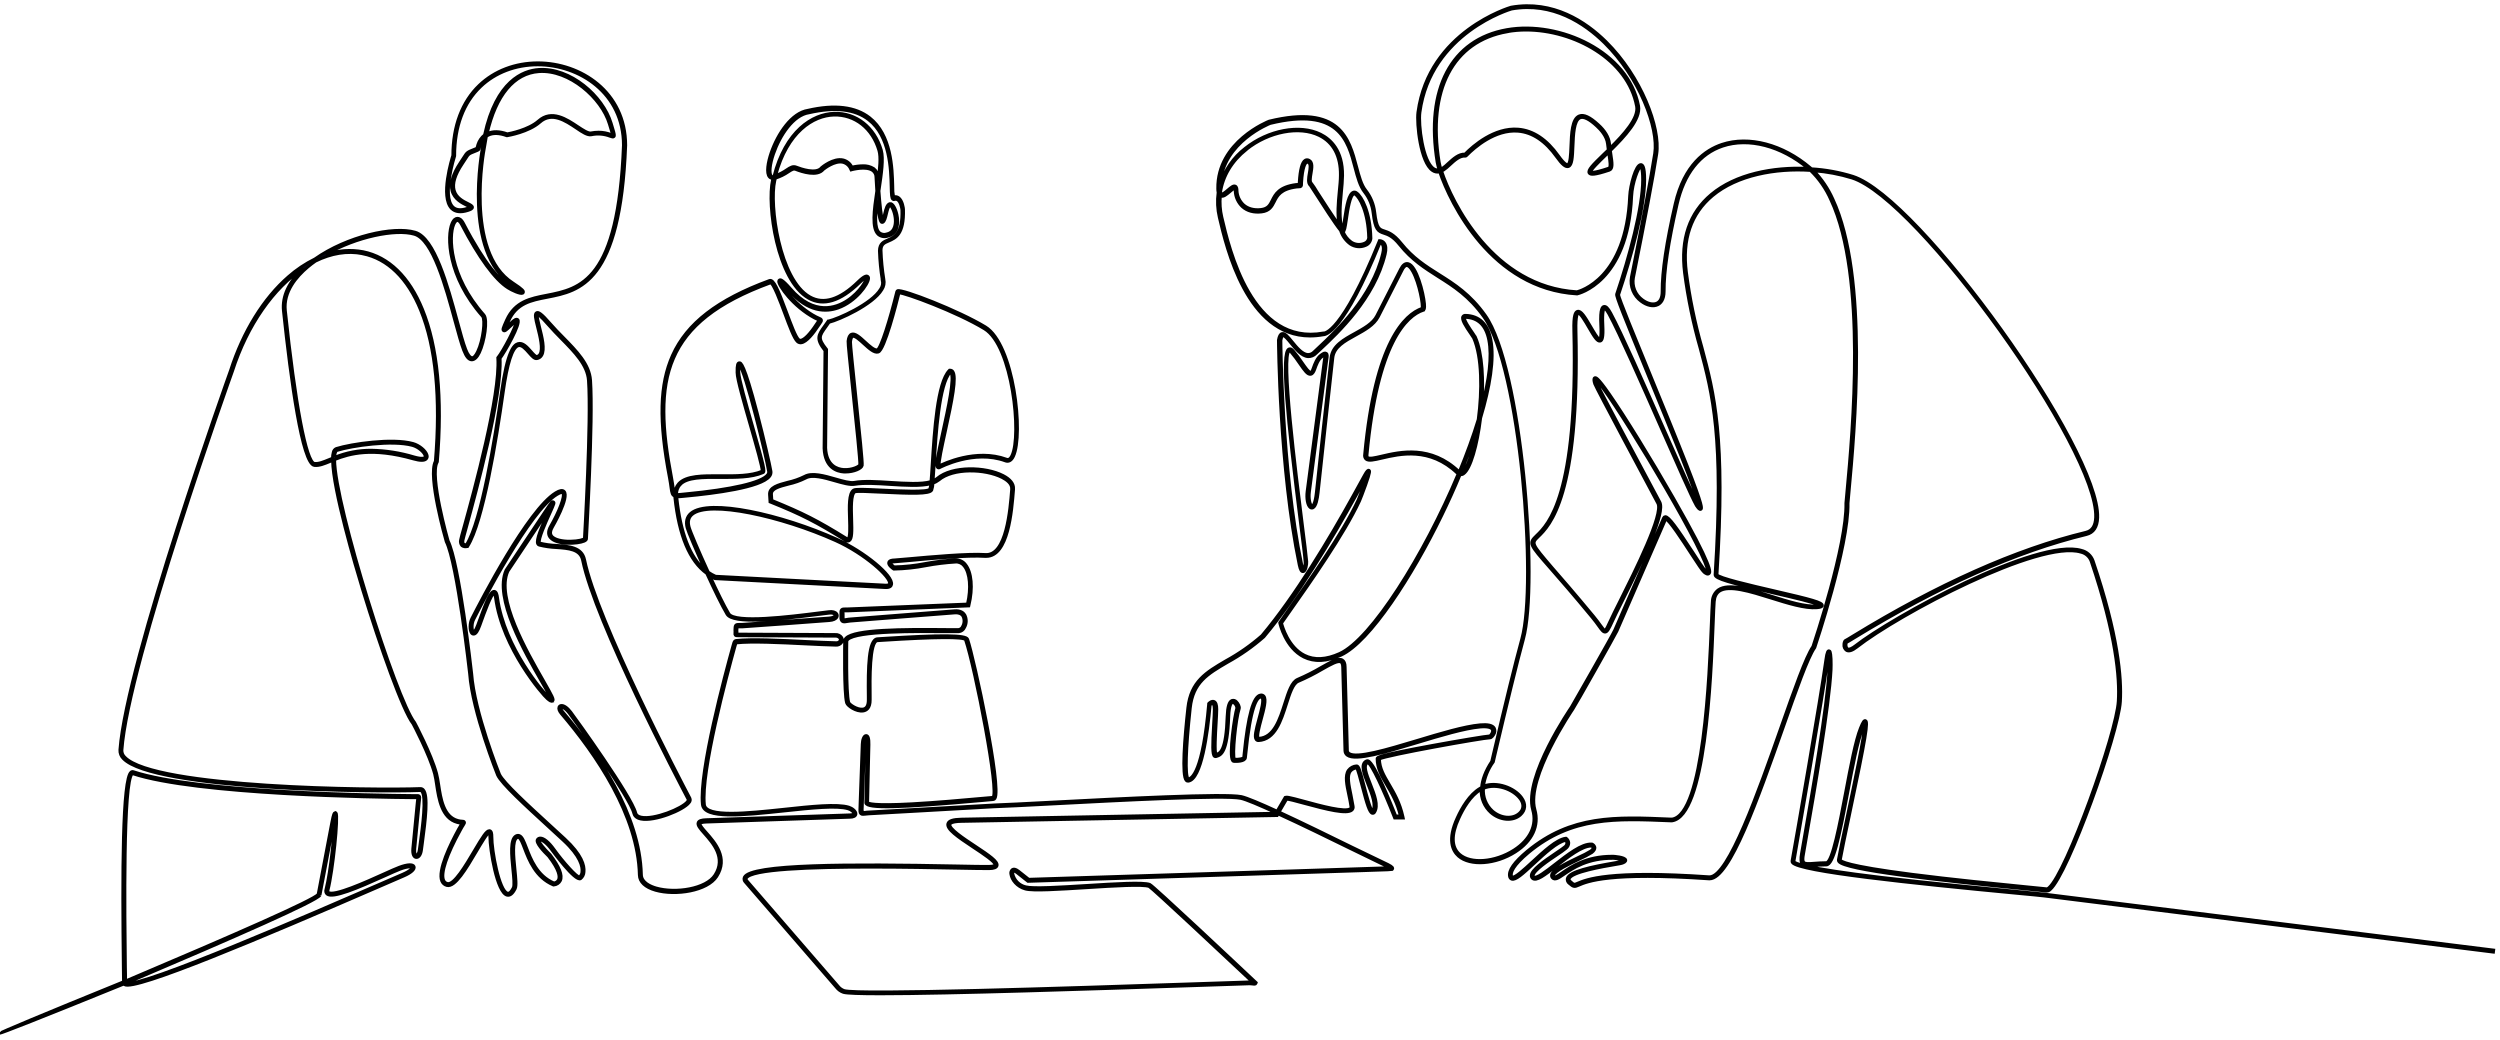 <?xml version="1.0" encoding="UTF-8"?> <svg xmlns="http://www.w3.org/2000/svg" width="440" height="183" viewBox="0 0 440 183" fill="none"><path d="M359.768 157.35C359.087 157.272 357.393 157.112 355.047 156.889C349.242 156.339 339.529 155.402 331.167 154.421C317.495 152.785 315.815 151.915 315.73 151.628C316.47 147.401 320.755 122.92 321.676 116.231C321.735 115.807 321.787 115.517 321.828 115.32C321.911 116.161 321.936 117.008 321.902 117.852C321.572 124.392 318.967 139.293 317.569 147.301L317.066 150.197C316.888 151.205 316.929 151.747 317.21 152.056C317.58 152.461 318.25 152.428 319.367 152.327C319.926 152.287 320.618 152.234 321.424 152.231C322.701 152.231 323.704 147.398 325.202 139.501C326.046 135.04 326.919 130.452 327.792 128.348C327.985 127.872 328.114 127.604 328.199 127.437C328.199 129.139 326.349 137.806 325.121 143.672C324.41 147.018 323.796 149.929 323.552 151.324C323.543 151.38 323.546 151.438 323.561 151.493C323.577 151.548 323.604 151.6 323.641 151.643C324.751 153.13 340.291 154.867 356.886 156.503L360.216 156.833C360.331 156.835 360.445 156.812 360.552 156.767C360.658 156.723 360.754 156.656 360.834 156.573C363.986 153.878 372.881 129.061 373.196 123.462C373.447 119.373 372.826 111.759 368.386 98.694C368.223 98.24 367.949 97.835 367.59 97.514C367.23 97.194 366.797 96.97 366.329 96.861C358.558 94.538 332.932 108.654 326.516 113.677C326.109 113.993 325.38 114.473 325.061 114.101C324.967 113.949 324.91 113.776 324.896 113.598C324.882 113.419 324.911 113.24 324.98 113.075C325.11 113.023 325.476 112.8 326.294 112.298C341.183 103.185 354.947 97.055 367.198 94.08C368.467 93.772 369.141 92.772 369.2 91.106C369.622 79.112 337.797 34.755 326.094 31.026C323.729 30.296 321.286 29.851 318.816 29.703C318.738 29.632 318.66 29.561 318.579 29.495C313.769 25.405 307.808 23.829 303.068 25.405C300.186 26.368 296.408 28.97 294.828 35.886C293.274 42.633 292.501 47.823 292.53 51.303C292.53 52.333 292.231 53.036 291.642 53.33C290.969 53.664 289.959 53.441 289.052 52.753C288.457 52.322 287.995 51.73 287.718 51.047C287.441 50.364 287.361 49.617 287.487 48.89C289.518 38.808 290.939 31.275 291.591 27.1C292.297 22.501 288.871 13.452 282.636 7.307C279.106 3.83 273.349 -0.044 265.953 1.258C265.808 1.299 251.482 5.507 249.55 19.758C249.287 21.728 249.968 28.617 252.14 30.03C252.319 30.154 252.522 30.238 252.736 30.277C252.95 30.315 253.169 30.307 253.38 30.253C255.23 35.748 262.541 50.861 277.541 51.738H277.586C277.678 51.72 286.532 49.768 287.176 34.532C287.287 32.164 288.386 29.353 288.775 29.353C288.775 29.353 289.1 29.461 289.1 31.643C289.1 36.506 286.736 45.236 284.523 51.783C284.405 52.136 285.718 55.43 290.296 66.58C293.866 75.272 298.672 86.983 299.091 89.11C299.031 89.035 298.961 88.935 298.872 88.801C297.992 87.188 295.583 81.737 292.797 75.417C289.311 67.509 285.356 58.542 283.498 55.125C283.003 54.207 282.625 53.843 282.274 53.947C282.096 53.995 281.56 54.151 281.737 57.237C281.859 59.575 281.556 59.694 281.545 59.698C281.271 59.776 280.435 58.282 279.954 57.467C278.921 55.69 278.252 54.623 277.645 54.794C277.275 54.898 276.905 55.393 276.99 58.248C277.704 87.247 272.439 92.314 270.456 94.225C269.009 95.623 269.083 95.713 272.883 100.044C274.485 101.877 276.909 104.643 280.22 108.658C280.723 109.264 281.09 109.773 281.386 110.186C281.915 110.93 282.185 111.283 282.533 111.249C282.881 111.216 283.169 110.721 283.794 109.335C284.113 108.617 284.723 107.394 285.5 105.844C289.407 98.036 293.141 90.229 292.134 88.37C289.363 83.217 281.241 68.011 281.034 67.409C280.97 67.234 280.92 67.053 280.886 66.87C282.821 68.357 296.989 91.541 300.034 98.914C300.637 100.375 300.537 100.624 300.556 100.628C300.574 100.631 300.449 100.628 300.127 100.375C299.805 100.122 298.909 98.702 297.907 97.163C295.102 92.868 293.733 90.928 293.096 90.928H293.071C293.011 90.933 292.954 90.955 292.907 90.991C292.859 91.028 292.822 91.076 292.8 91.132C292.405 92.043 286.229 106.23 284.198 110.881C283.828 111.751 276.601 124.373 276.55 124.455C276.498 124.537 268.095 136.724 269.749 142.546C270.511 145.2 269.309 147.773 266.448 149.61C263.118 151.736 258.83 152.075 256.888 150.353C255.47 149.104 255.408 146.925 256.751 144.033C257.524 142.323 258.823 140.055 260.617 138.984L260.676 138.951C260.644 139.712 260.779 140.471 261.074 141.173C261.368 141.875 261.813 142.503 262.378 143.011C263.977 144.423 266.26 144.613 267.581 143.446C268.528 142.598 268.609 141.479 267.803 140.375C266.526 138.62 263.426 137.471 261.095 138.345C261.325 136.816 261.915 135.364 262.815 134.11C262.815 134.08 262.815 134.08 263.067 133.069C265.287 123.633 266.978 116.711 268.136 112.465C270.859 102.505 267.814 64.505 261.405 55.497C258.763 51.779 255.974 50.017 253.265 48.31C250.901 46.823 248.666 45.407 246.561 42.778C245.273 41.172 244.318 40.86 243.619 40.633C242.738 40.347 242.294 40.202 241.958 37.365C241.799 35.956 241.252 34.619 240.378 33.506C239.608 32.547 239.201 31.004 238.768 29.368C237.466 24.427 235.841 18.278 223.365 21.319C223.272 21.352 214.177 24.914 214.322 33.216C214.322 33.439 214.343 33.662 214.385 33.882C214.185 35.342 214.256 36.827 214.595 38.261C215.842 43.596 219.472 59.148 230.561 59.144C231.346 59.143 232.128 59.071 232.9 58.928C233.325 58.928 236.493 58.49 242.89 42.719C243.037 42.764 243.166 42.853 243.26 42.975C243.497 43.303 243.53 43.864 243.349 44.6C241.499 52.311 235.142 58.285 232.082 61.156L231.275 61.918C231.135 62.072 230.964 62.195 230.772 62.277C230.58 62.359 230.374 62.399 230.165 62.394C229.189 62.334 228.197 61.118 227.401 60.141C226.661 59.233 226.132 58.579 225.629 58.709C225.326 58.791 225.126 59.144 225 59.858C225 60.081 225.13 82.466 228.66 99.427C228.845 100.3 229.052 100.654 229.359 100.605C229.847 100.535 230.025 99.248 229.992 98.85C229.914 97.854 229.592 95.307 229.185 92.084C228.075 83.206 225.44 62.419 226.924 61.75C226.965 61.732 227.072 61.773 227.231 61.959C227.802 62.636 228.333 63.346 228.822 64.085C229.599 65.201 230.125 65.966 230.672 65.885C231.072 65.825 231.279 65.323 231.412 64.959C231.645 64.29 231.997 63.286 232.637 62.799C232.796 62.667 232.975 62.562 233.166 62.486C233.188 62.692 233.174 62.899 233.126 63.1C233.126 63.208 233.092 63.323 233.077 63.431L230.051 86.481C229.888 87.745 230.121 88.965 230.591 89.318C230.657 89.372 230.736 89.407 230.82 89.419C230.904 89.431 230.99 89.419 231.068 89.385C231.627 89.139 231.882 87.794 231.993 86.704C232.53 81.559 233.991 68.387 234.583 62.962C234.791 61.077 236.633 60.062 238.587 58.988C240.189 58.107 241.847 57.196 242.59 55.739L246.783 47.526C246.964 47.154 247.252 46.742 247.585 46.738C247.896 46.738 248.274 47.11 248.644 47.782C249.794 49.853 250.494 53.82 250.272 54.27C247.278 55.322 242.02 60.077 240.174 80.012C240.145 80.153 240.151 80.298 240.191 80.436C240.232 80.574 240.306 80.699 240.407 80.8C240.855 81.191 241.791 80.971 243.208 80.641C246.368 79.897 251.652 78.666 256.492 83.291C256.533 83.333 256.578 83.371 256.625 83.407C250.671 97.624 241.362 112.465 235.782 115.008C233.403 116.086 231.312 116.194 229.581 115.32C226.735 113.893 225.707 110.238 225.559 109.666C225.892 109.171 226.473 108.346 227.202 107.316C230.473 102.68 236.559 94.054 239.29 88.162C239.442 87.831 239.937 86.544 240.352 85.381C241.229 82.92 241.092 82.856 240.933 82.778C240.774 82.7 240.585 82.834 240.141 83.648C239.671 84.522 238.953 85.827 238.169 87.225C234.099 94.605 227.982 104.87 222.099 111.859C220.15 113.566 218.021 115.053 215.75 116.294C212.29 118.321 209.56 119.923 209.053 124.596C208.464 129.954 207.943 136.516 208.775 137.363C208.817 137.41 208.87 137.446 208.928 137.469C208.987 137.491 209.05 137.5 209.112 137.493C211.484 137.248 212.564 128.991 212.997 124.039C213.115 123.934 213.326 123.797 213.452 123.849C213.515 123.875 213.711 124.02 213.711 124.868C213.711 125.429 213.656 126.381 213.596 127.388C213.374 131.18 213.345 132.813 213.744 133.117C213.784 133.148 213.83 133.168 213.879 133.176C213.929 133.184 213.979 133.179 214.026 133.162L214.118 133.132C214.891 132.887 216.057 132.511 216.264 126.098C216.338 124.027 216.756 123.697 216.882 123.645C217.008 123.592 217.171 123.693 217.274 123.793C217.513 124.008 217.658 124.308 217.678 124.63C217.274 125.845 216.231 133.01 216.938 133.883C216.967 133.926 217.006 133.96 217.052 133.984C217.098 134.007 217.149 134.018 217.2 134.017C217.652 134.036 219.117 134.043 219.202 133.355C219.202 133.289 219.232 133.106 219.258 132.831C220.105 124.206 221.248 122.793 221.848 122.711C221.892 122.7 221.939 122.7 221.983 122.712C222.027 122.725 222.067 122.749 222.099 122.782C222.469 123.202 221.959 125.054 221.555 126.544C221.026 128.493 220.723 129.712 221.093 130.169C221.143 130.231 221.207 130.279 221.28 130.31C221.353 130.341 221.432 130.354 221.511 130.348C224.416 130.192 225.477 126.864 226.41 123.927C227.002 122.068 227.564 120.306 228.486 119.927C229.931 119.309 231.335 118.599 232.689 117.8C234.247 116.919 235.479 116.224 235.989 116.514C236.189 116.629 236.296 116.934 236.311 117.421L236.707 132.11C236.707 132.271 236.745 132.43 236.819 132.573C236.893 132.717 237.001 132.84 237.133 132.932C238.587 133.987 243.871 132.396 249.461 130.701C253.532 129.47 257.75 128.203 260.503 127.957C261.798 127.846 262.567 128.035 262.674 128.489C262.782 128.942 262.304 129.467 262.208 129.515C261.72 129.515 256.658 130.355 252.011 131.21C242.368 132.98 242.368 133.292 242.368 133.515C242.368 135.255 243.171 136.623 244.1 138.203C244.958 139.661 245.924 141.312 246.461 143.609H245.654C244.94 141.787 241.913 134.229 240.77 133.895C240.723 133.878 240.673 133.872 240.624 133.877C240.575 133.882 240.527 133.898 240.485 133.924C239.349 134.471 240.048 136.229 240.785 138.096C241.465 139.81 242.235 141.75 241.576 142.754V142.78C241.206 142.564 240.492 139.873 240.071 138.256C239.331 135.404 239.105 134.746 238.746 134.791C238.464 134.81 238.19 134.89 237.942 135.025C237.694 135.159 237.477 135.346 237.307 135.571C236.659 136.508 236.999 138.125 237.399 139.999C237.532 140.635 237.673 141.289 237.769 141.973C237.787 142.03 237.788 142.09 237.772 142.146C237.756 142.203 237.724 142.254 237.68 142.293C236.877 143.037 232.315 141.776 229.588 141.033C226.702 140.245 226.284 140.17 226.132 140.423L226.291 140.52L226.129 140.427L224.767 142.762C221.833 141.416 219.454 140.408 218.477 140.192C215.557 139.583 197.175 140.542 185.01 141.178C180.44 141.419 176.829 141.605 175.019 141.665C170.36 141.94 165.694 142.204 161.022 142.457L152.945 142.907C152.686 142.907 152.475 142.947 152.301 142.966C152.135 142.999 151.964 142.999 151.798 142.966C151.731 142.656 151.72 142.336 151.764 142.022L151.79 141.219C151.909 137.813 152.023 134.411 152.16 131.002C152.138 130.597 152.247 130.195 152.471 129.857C152.515 129.928 152.638 130.192 152.615 131.065L152.382 141.312V141.334C152.604 142.341 158.114 142.226 172.733 140.91L174.812 140.724C174.875 140.72 174.936 140.701 174.989 140.667C175.042 140.633 175.085 140.586 175.116 140.531C176.362 138.638 171.482 115.963 170.305 112.506C170.043 111.725 165.806 111.688 155.187 112.368L154.447 112.417C152.823 112.502 152.749 117.514 152.815 122.641V123.187C152.815 124.165 152.508 124.708 151.872 124.797C150.895 124.942 149.478 123.979 149.381 123.622C148.893 121.849 149.045 112.982 149.048 112.889C149.052 112.828 149.067 112.768 149.094 112.713C149.121 112.658 149.158 112.609 149.204 112.569C150.754 111.03 161.436 111.134 166.568 111.186C167.423 111.186 168.163 111.186 168.744 111.186C168.964 111.165 169.174 111.085 169.352 110.954C169.531 110.823 169.671 110.646 169.758 110.443C169.954 110.105 170.061 109.723 170.068 109.333C170.075 108.942 169.982 108.556 169.799 108.212C169.565 107.84 169.058 107.416 168.048 107.491C165.061 107.738 162.074 107.973 159.087 108.193L149.629 108.937C149.404 108.937 149.204 108.989 149.03 109.019C148.782 109.063 148.549 109.1 148.479 109.041C148.408 108.981 148.397 108.929 148.397 108.636C148.397 108.409 148.397 108.223 148.397 108.067C148.371 107.902 148.371 107.734 148.397 107.569C148.56 107.524 148.729 107.508 148.897 107.52H149.267L170.513 106.647L170.542 106.513C171.282 103.513 171.031 100.702 169.924 99.349C169.717 99.078 169.448 98.861 169.139 98.717C168.83 98.574 168.492 98.507 168.152 98.523C166.373 98.632 164.602 98.849 162.85 99.174C161.045 99.526 159.215 99.724 157.377 99.765C157.007 99.508 156.704 99.17 156.737 99.051C156.737 99.051 156.778 98.917 157.329 98.895C157.729 98.876 158.661 98.791 159.953 98.676C163.849 98.304 170.372 97.724 173.38 97.932H173.58C177.469 97.932 178.087 90.002 178.39 86.158V86.05C178.457 85.161 177.817 84.344 176.54 83.689C173.439 82.094 167.586 81.953 164.97 84.165C164.749 84.347 164.499 84.491 164.23 84.589C164.293 83.845 164.356 82.856 164.433 81.596C164.755 76.365 165.292 67.643 167.257 65.498C167.291 65.511 167.321 65.534 167.342 65.565C168.041 66.439 166.835 71.922 165.954 75.926C164.97 80.418 164.659 82.012 165.048 82.302C165.096 82.336 165.153 82.354 165.212 82.354C165.271 82.354 165.329 82.336 165.377 82.302C165.44 82.273 171.415 79.09 176.962 81.128C177.354 81.276 177.92 81.254 178.368 80.321C180.218 76.428 178.457 60.583 173.414 57.516C168.666 54.634 158.776 50.824 157.98 51.154C157.945 51.167 157.914 51.189 157.889 51.217C157.863 51.244 157.845 51.278 157.836 51.314C156.634 56.2 155.024 61.352 154.414 61.55C153.914 61.709 153.019 60.892 152.23 60.17C151.339 59.352 150.495 58.579 149.874 58.817C149.533 58.943 149.33 59.349 149.252 60.048C149.211 60.39 149.563 63.765 150.136 69.26C150.699 74.625 151.398 81.302 151.313 81.786C151.261 82.076 149.951 82.734 148.475 82.63C147.365 82.555 145.459 81.96 145.322 78.83L145.482 61.568V61.501L145.441 61.449C143.913 59.527 144.198 59.133 145.389 57.475C145.548 57.255 145.722 57.014 145.911 56.731C147.653 56.311 153.625 53.649 155.22 50.976C155.399 50.713 155.521 50.416 155.58 50.103C155.64 49.79 155.634 49.469 155.564 49.158C155.29 47.465 155.124 45.757 155.065 44.042C155.087 42.99 155.631 42.756 156.386 42.433C157.622 41.901 159.161 41.239 159.024 36.819C159.024 36.755 158.868 35.272 158.121 34.77C157.998 34.688 157.858 34.634 157.711 34.613C157.565 34.591 157.415 34.603 157.274 34.648C157.161 34.035 157.113 33.411 157.133 32.788C157.055 29.625 156.915 23.739 153.041 20.709C150.558 18.769 146.913 18.33 142.222 19.404C139.35 19.832 136.883 23.494 135.71 26.899C135.155 28.517 134.792 30.487 135.428 31.16C135.504 31.242 135.597 31.305 135.701 31.345C135.805 31.384 135.917 31.399 136.028 31.387L135.961 31.662C134.951 36.094 136.731 49.34 142.303 52.482C144.893 53.969 147.92 53.036 151.265 49.764C152.175 48.876 152.456 48.872 152.464 48.857C152.593 49.162 151.409 51.381 149.104 52.895C147.154 54.177 143.261 55.608 139.114 50.805C137.634 49.114 137.356 49.21 137.23 49.251C137.179 49.269 137.134 49.301 137.101 49.345C137.069 49.389 137.051 49.442 137.049 49.496C136.986 50.218 139.535 53.932 143.402 55.988C143.586 56.086 143.775 56.175 143.968 56.252L144.164 56.341C144.127 56.404 144.05 56.519 143.964 56.642C143.879 56.765 143.787 56.895 143.672 57.07C142.562 58.772 141.567 59.795 140.942 59.88C140.875 59.89 140.808 59.885 140.744 59.866C140.68 59.847 140.621 59.813 140.572 59.769C140.05 59.319 139.221 57.081 138.414 54.917C136.934 50.946 136.165 49.099 135.428 49.366C126.319 52.712 120.894 56.884 118.356 62.535C116.062 67.636 115.903 74.086 117.823 84.098C117.96 84.823 118.034 85.373 118.093 85.819C118.216 86.771 118.316 87.169 118.748 87.307C118.748 87.385 118.748 87.466 118.771 87.548C119.481 94.277 121.361 98.765 124.384 100.932C125.686 103.765 127.062 106.602 127.95 108.1C129.012 109.892 136.801 109.071 144.016 108.156L145.918 107.922C146.503 107.855 146.839 108.007 146.947 108.16C146.969 108.187 146.983 108.22 146.987 108.255C146.991 108.29 146.985 108.325 146.969 108.357C146.891 108.52 146.566 108.729 145.903 108.773C140.642 109.164 135.299 109.543 130.585 109.889C130.378 109.889 130.215 109.889 130.082 109.889C129.394 109.889 129.364 110.048 129.342 110.889C129.36 111.077 129.36 111.266 129.342 111.454C129.327 111.511 129.325 111.571 129.336 111.63C129.347 111.688 129.37 111.744 129.405 111.792C129.497 111.892 129.627 111.896 129.908 111.896H130.108C135.824 111.915 141.423 111.933 147.017 111.971C147.174 111.956 147.333 111.983 147.477 112.048C147.62 112.113 147.745 112.214 147.838 112.342C147.877 112.416 147.895 112.498 147.892 112.581C147.888 112.664 147.864 112.744 147.82 112.815C147.744 112.919 147.642 113.002 147.525 113.054C147.407 113.107 147.278 113.128 147.15 113.116C145.729 113.09 143.82 112.993 141.818 112.896C137.345 112.673 132.276 112.424 129.538 112.722C129.249 112.774 129.19 112.982 129.083 113.361C129.057 113.443 129.031 113.536 128.998 113.651C127.58 118.726 123.011 135.746 123.618 141.587C123.914 144.234 130.766 143.505 138.022 142.732C142.792 142.226 147.298 141.747 149.296 142.36C149.829 142.524 150.314 142.973 150.284 143.185C150.284 143.282 150.073 143.401 149.544 143.416L124.302 144.263C123.455 144.29 123.018 144.442 122.881 144.762C122.682 145.23 123.203 145.821 123.991 146.714C125.494 148.413 127.766 150.978 125.841 153.997C124.269 156.45 118.889 157.254 115.481 156.283C114.527 156.008 112.917 155.343 112.891 153.948C112.651 143.371 105.232 132.523 99.049 125.28C98.72 124.909 98.679 124.645 98.72 124.555C98.72 124.537 98.742 124.503 98.809 124.496C98.99 124.466 99.516 124.645 100.178 125.515C101.606 127.403 110.908 140.449 111.541 143.126C111.626 143.498 111.911 143.97 112.78 144.152C115.204 144.661 120.339 142.564 121.29 141.259C121.389 141.162 121.455 141.036 121.481 140.899C121.506 140.762 121.488 140.62 121.431 140.494C119.766 137.333 105.114 109.32 102.89 98.508C102.431 96.304 100.148 96.14 97.943 95.984C96.945 95.951 95.953 95.814 94.983 95.575C94.983 95.575 94.983 95.575 94.953 95.545C94.687 94.973 96.023 92.006 96.744 90.415C97.58 88.556 97.61 88.463 97.395 88.344C97.181 88.225 97.155 88.206 95.96 89.998L89.066 100.338C86.846 105.197 92.348 114.8 95.308 119.956C95.904 120.933 96.448 121.94 96.936 122.975C96.797 122.881 96.663 122.778 96.537 122.667C95.797 122.079 88.767 113.997 87.572 105.193C87.509 104.695 87.383 104.119 87.002 104.078C86.35 104.011 85.64 105.669 84.293 109.416L84.097 109.959C83.657 111.175 83.357 111.246 83.357 111.249C83.357 111.253 83.298 111.216 83.276 111.186C83.046 110.855 82.998 109.758 83.376 109.026C84.974 105.87 93.199 89.972 97.998 87.05C98.738 86.593 98.972 86.678 99.034 86.756C99.519 87.236 98.294 90.218 96.918 92.593C96.308 93.631 96.548 94.289 96.881 94.653C98.01 95.95 101.661 95.746 102.801 95.255C103.101 95.129 103.245 94.965 103.23 94.805C103.215 94.646 104.444 74.064 103.944 66.922C103.741 64.081 101.491 61.795 99.109 59.371C98.335 58.587 97.536 57.772 96.822 56.947C95.257 55.136 94.75 54.872 94.439 55.032C94.047 55.24 94.224 56.025 94.631 57.635C95.038 59.245 95.582 61.438 95.031 62.342C94.974 62.441 94.897 62.527 94.804 62.594C94.712 62.662 94.606 62.709 94.494 62.732C94.269 62.784 93.828 62.286 93.444 61.847C92.778 61.085 92.015 60.219 91.164 60.475C90.395 60.706 89.263 61.84 88.26 68.989C87.098 77.209 84.756 91.59 82.11 95.854C82.024 95.874 81.934 95.876 81.847 95.859C81.759 95.842 81.677 95.808 81.603 95.757C81.437 95.605 81.452 95.285 81.492 95.043C81.533 94.802 81.762 94.006 82.103 92.757C83.831 86.459 88.393 69.762 88.023 63.063C88.763 62.092 91.786 56.884 91.138 56.267C90.883 56.025 90.465 56.345 90.054 56.728L89.718 57.044C89.451 57.293 89.196 57.534 89.015 57.691C89.144 57.341 89.385 56.776 89.525 56.49C90.935 53.37 93.432 52.887 96.322 52.326C102.061 51.21 109.198 49.827 110.127 25.58C110.127 16.144 102.165 11.054 94.672 11.054C90.683 11.054 87.02 12.456 84.36 14.995C81.315 17.902 79.701 22.182 79.694 27.368C79.513 27.929 77.433 34.644 79.468 36.692C80.112 37.335 81.085 37.454 82.355 37.042C82.835 36.889 83.139 36.744 83.154 36.499C83.168 36.254 82.869 36.079 82.366 35.83C81.54 35.425 80.293 34.815 79.938 33.491C79.616 32.301 80.09 30.747 81.341 28.866C81.614 28.461 81.81 28.152 81.966 27.911C82.484 27.089 82.484 27.089 83.642 26.632L83.857 26.543C84.227 26.398 84.304 26.36 84.36 26.067C84.391 25.902 84.437 25.74 84.497 25.583C84.643 25.141 84.877 24.732 85.185 24.383C85.081 24.918 84.981 25.498 84.893 26.063C84.856 26.245 81.352 44.507 90.099 50.11C90.659 50.435 91.183 50.819 91.664 51.255C90.937 51.066 90.245 50.761 89.614 50.352C88.06 49.37 85.4 46.663 81.585 39.336C81.185 38.559 80.782 38.41 80.504 38.417C80.227 38.425 79.861 38.592 79.546 39.332C78.621 41.499 78.695 48.626 84.919 55.672C85.425 56.259 85.022 59.88 84.064 61.873C83.727 62.583 83.376 62.988 83.054 62.951C82.732 62.914 82.314 62.419 81.97 61.494C81.533 60.379 81.034 58.52 80.46 56.423C78.788 50.273 76.497 41.849 73.06 40.86C69.223 39.745 61.097 41.574 55.407 45.578C53.739 46.4 52.186 47.44 50.789 48.671C46.397 52.478 42.767 58.337 40.566 65.208C40.381 65.717 22.217 116.48 21.1 131.969C21.081 132.256 21.125 132.543 21.23 132.811C21.334 133.079 21.495 133.321 21.703 133.519C26.99 139.018 66.007 139.468 73.97 139.137C74.018 139.134 74.065 139.143 74.108 139.163C74.151 139.183 74.189 139.214 74.218 139.252C75.073 140.189 74.344 145.531 73.952 148.398C73.892 148.822 73.841 149.208 73.796 149.547C73.704 150.29 73.404 150.554 73.267 150.535C73.13 150.517 72.93 150.164 73.001 149.375L73.789 141.237C73.807 141.04 73.829 140.865 73.844 140.75C73.889 140.419 73.911 140.252 73.796 140.122C73.681 139.992 73.504 140.003 73.189 140.014C73.03 140.014 72.819 140.014 72.549 140.014C66.315 139.962 34.657 139.512 23.464 135.813C23.398 135.79 23.328 135.785 23.259 135.797C23.191 135.808 23.126 135.837 23.072 135.88C21.507 137.025 21.499 153.867 21.699 170.188C21.699 171.207 21.725 172.088 21.732 172.79C-7.105 184.5 -7.406 185.081 21.803 173.192C21.834 173.237 21.875 173.277 21.921 173.307C23.697 174.471 45.753 165.158 67.095 155.893L71.069 154.171C72.372 153.61 73.064 152.974 72.879 152.513C72.694 152.052 71.706 152.086 70.251 152.64C69.689 152.848 68.716 153.29 67.587 153.796C64.483 155.201 58.707 157.807 57.804 157.053C57.767 157.023 57.664 156.938 57.738 156.64C58.596 153.294 59.61 143.539 59.148 143.1L59.044 143.018L58.94 143.055C58.811 143.096 58.7 143.133 58.382 144.821L55.988 157.402C55.207 158.41 41.413 164.466 22.106 172.645C22.106 171.957 22.106 171.125 22.076 170.18C21.969 161.206 21.677 137.363 23.297 136.177C23.327 136.155 23.342 136.159 23.353 136.177C34.601 139.895 66.311 140.345 72.564 140.397C72.841 140.397 73.056 140.397 73.223 140.397C73.325 140.392 73.427 140.392 73.53 140.397C73.525 140.504 73.513 140.611 73.496 140.717C73.496 140.847 73.46 141.014 73.437 141.215L72.649 149.357C72.553 150.45 72.893 150.881 73.245 150.918C73.696 150.963 74.077 150.431 74.181 149.61C74.225 149.271 74.277 148.885 74.336 148.465C74.914 144.223 75.406 139.999 74.51 139.014C74.444 138.937 74.362 138.876 74.269 138.835C74.176 138.795 74.075 138.776 73.974 138.78C66.037 139.103 27.19 138.687 21.988 133.277C21.814 133.121 21.676 132.929 21.585 132.714C21.494 132.499 21.45 132.266 21.459 132.032C22.569 116.592 40.721 65.877 40.906 65.36C43.544 57.148 48.203 50.645 53.412 47.191C50.822 49.548 49.612 52.132 49.879 54.701C51.174 66.97 53.168 81.663 55.329 81.923C56.162 82.02 57.031 81.659 58.134 81.206L58.53 81.042C58.585 86.214 62.515 99.527 63.836 103.855C66.881 113.841 70.906 125.139 72.69 127.388C72.719 127.444 75.576 132.828 76.49 136.207C76.638 136.835 76.754 137.47 76.838 138.111C77.208 140.609 77.733 144.033 80.49 144.762C80.758 144.837 81.033 144.882 81.311 144.896L81.226 145.029C81.111 145.215 80.937 145.494 80.715 145.899C79.269 148.528 76.96 153.22 77.755 155.079C77.834 155.27 77.957 155.44 78.114 155.575C78.271 155.709 78.457 155.804 78.658 155.852C80.083 156.224 82.066 152.878 83.816 149.903C84.693 148.416 85.788 146.557 86.11 146.557C86.11 146.557 86.21 146.643 86.21 147.201C86.21 149.524 87.438 157.123 89.251 157.558C89.762 157.677 90.238 157.296 90.68 156.413C90.935 155.904 90.802 154.61 90.635 152.967C90.417 150.822 90.117 147.885 91.005 147.439C91.046 147.412 91.092 147.396 91.141 147.391C91.189 147.385 91.237 147.392 91.283 147.409C91.631 147.546 91.945 148.372 92.311 149.331C93.088 151.368 94.265 154.443 97.392 155.763H97.429H97.473C97.717 155.744 97.952 155.663 98.155 155.527C98.359 155.391 98.524 155.204 98.635 154.986C99.053 154.06 98.454 152.539 96.837 150.439C95.727 149.349 94.802 148.208 94.894 147.955C94.915 147.922 94.944 147.896 94.978 147.878C95.013 147.86 95.052 147.852 95.09 147.855C95.497 147.855 96.307 148.427 97.214 149.714C97.255 149.77 101.21 155.186 102.172 154.662C102.358 154.518 102.509 154.334 102.616 154.124C102.723 153.913 102.782 153.682 102.79 153.447C102.905 152.331 102.42 150.435 99.39 147.632C98.557 146.859 97.662 146.041 96.751 145.208C92.929 141.706 88.593 137.739 87.916 136.285C87.871 136.177 83.498 125.254 83.02 118.547C82.932 117.759 80.841 99.137 78.873 95.188C78.839 95.073 75.598 83.697 76.956 81.328L76.982 81.25C77.918 70.019 77.037 61.003 74.366 54.449C72.028 48.712 68.409 45.202 63.91 44.295C61.712 43.878 59.445 44.05 57.334 44.793C62.729 41.674 69.623 40.269 72.93 41.235C76.175 42.165 78.436 50.471 80.083 56.534C80.663 58.661 81.163 60.497 81.603 61.642C82.044 62.788 82.491 63.316 83.02 63.338C83.494 63.338 83.96 62.925 84.378 62.051C85.296 60.141 85.884 56.263 85.178 55.441C79.072 48.519 78.972 41.592 79.868 39.492C80.049 39.064 80.279 38.811 80.497 38.804C80.715 38.797 80.993 39.049 81.237 39.522C84.29 45.381 87.113 49.24 89.399 50.675C90.065 51.11 91.59 51.813 91.99 51.612C92.03 51.591 92.064 51.561 92.088 51.523C92.113 51.485 92.127 51.441 92.13 51.396C92.13 51.255 92.13 50.998 90.28 49.805C81.744 44.34 85.2 26.327 85.24 26.137C85.352 25.394 85.475 24.677 85.611 23.988C85.719 23.914 85.833 23.848 85.951 23.791C86.787 23.386 87.879 23.42 89.185 23.892H89.229H89.277C89.429 23.866 93.025 23.267 94.998 21.524C97.11 19.639 99.515 21.252 101.447 22.546C102.538 23.29 103.4 23.858 104.063 23.728C105.175 23.491 106.332 23.584 107.393 23.996C107.715 24.111 107.907 24.182 108.055 24.041C108.203 23.899 108.155 23.609 107.818 22.516C107.748 22.282 107.663 22.007 107.57 21.691C106.139 16.899 100.377 11.831 94.802 12.225C92.052 12.419 87.338 14.226 85.274 23.75C84.728 24.189 84.323 24.778 84.108 25.446C84.042 25.621 83.991 25.801 83.957 25.985C83.957 26.022 83.957 26.063 83.957 26.067C83.873 26.115 83.785 26.155 83.694 26.186L83.446 26.286C82.232 26.769 82.199 26.795 81.626 27.699C81.474 27.941 81.281 28.245 81.008 28.647C79.694 30.621 79.206 32.279 79.553 33.577C79.953 35.064 81.344 35.744 82.177 36.153C82.372 36.239 82.559 36.342 82.736 36.462C82.572 36.555 82.396 36.626 82.214 36.674C81.085 37.045 80.242 36.956 79.705 36.417C77.781 34.484 80.005 27.513 80.027 27.442V27.383C80.027 22.289 81.6 18.088 84.578 15.255C87.168 12.779 90.743 11.415 94.635 11.415C101.946 11.415 109.72 16.374 109.72 25.561C108.803 49.508 102.117 50.805 96.215 51.958C93.351 52.512 90.642 53.039 89.151 56.334C88.489 57.798 88.412 58.044 88.626 58.192C88.841 58.341 89.048 58.148 89.936 57.315L90.269 56.999C90.436 56.823 90.631 56.677 90.846 56.568C90.942 57.282 88.478 61.892 87.657 62.888L87.609 62.944V63.018C88.023 69.606 83.435 86.355 81.688 92.66C81.318 93.965 81.115 94.75 81.07 94.98C81.015 95.161 81.007 95.354 81.047 95.539C81.086 95.725 81.172 95.897 81.296 96.04C81.428 96.135 81.579 96.199 81.739 96.226C81.898 96.254 82.062 96.245 82.218 96.2H82.284L82.321 96.14C85.022 91.898 87.394 77.354 88.567 69.063C89.285 63.929 90.176 61.167 91.213 60.854C91.838 60.665 92.511 61.434 93.107 62.115C93.625 62.706 94.073 63.23 94.517 63.115C94.686 63.085 94.847 63.019 94.988 62.921C95.129 62.823 95.248 62.695 95.334 62.546C95.963 61.509 95.416 59.315 94.964 57.557C94.75 56.702 94.457 55.53 94.594 55.371C94.668 55.371 95.031 55.456 96.533 57.196C97.255 58.029 98.058 58.847 98.835 59.639C101.166 62.011 103.371 64.249 103.563 66.951C104.063 74.056 102.86 94.567 102.853 94.776C102.768 94.932 101.846 95.229 100.385 95.248C99.057 95.27 97.473 95.01 97.029 94.237C96.811 93.865 96.877 93.367 97.225 92.775C97.258 92.723 100.3 87.489 99.282 86.485C99.001 86.206 98.516 86.284 97.802 86.723C92.918 89.697 84.652 105.684 83.043 108.851C82.621 109.669 82.647 110.933 82.969 111.391C83.012 111.465 83.076 111.525 83.153 111.564C83.23 111.603 83.316 111.619 83.402 111.61C83.772 111.565 84.101 111.063 84.456 110.078L84.652 109.535C85.207 107.996 86.502 104.394 86.972 104.442C86.972 104.442 87.12 104.501 87.216 105.234C88.408 114.157 95.579 122.366 96.311 122.957C96.781 123.355 97.051 123.537 97.266 123.377C97.54 123.143 97.266 122.633 95.638 119.774C92.715 114.673 87.264 105.182 89.399 100.523L96.278 90.21C96.47 89.92 96.648 89.686 96.763 89.496C96.655 89.738 96.533 90.002 96.418 90.266C95.253 92.842 94.317 95.032 94.628 95.705C94.652 95.761 94.688 95.811 94.733 95.851C94.779 95.892 94.832 95.922 94.89 95.939C95.884 96.189 96.901 96.336 97.924 96.378C100.089 96.53 102.135 96.675 102.535 98.609C104.755 109.472 119.444 137.531 121.113 140.694C121.157 140.78 121.113 140.906 121.002 141.066C120.099 142.278 115.111 144.293 112.843 143.817C112.292 143.702 111.981 143.446 111.888 143.074C111.182 140.163 101.31 126.448 100.459 125.329C99.863 124.54 99.205 124.091 98.746 124.165C98.663 124.176 98.585 124.21 98.52 124.262C98.454 124.314 98.405 124.384 98.376 124.462C98.269 124.745 98.413 125.146 98.768 125.578C104.914 132.772 112.284 143.542 112.521 154.012C112.543 155.22 113.557 156.172 115.381 156.692C118.907 157.696 124.498 156.833 126.152 154.25C128.239 150.996 125.856 148.301 124.28 146.52C123.71 145.877 123.122 145.212 123.229 144.959C123.266 144.869 123.462 144.713 124.321 144.687L149.563 143.84C150.232 143.84 150.599 143.635 150.643 143.289C150.71 142.784 149.962 142.23 149.396 142.055C147.328 141.423 142.784 141.906 137.978 142.427C131.536 143.111 124.232 143.888 123.977 141.609C123.377 135.835 127.936 118.875 129.345 113.818C129.379 113.707 129.405 113.61 129.431 113.528C129.53 113.157 129.545 113.157 129.582 113.157C132.28 112.863 137.352 113.112 141.793 113.335C143.805 113.432 145.707 113.528 147.132 113.554C147.325 113.569 147.518 113.532 147.693 113.448C147.868 113.364 148.017 113.235 148.127 113.075C148.206 112.949 148.25 112.805 148.256 112.657C148.261 112.509 148.227 112.361 148.157 112.231C148.036 112.041 147.865 111.889 147.663 111.79C147.461 111.692 147.237 111.651 147.013 111.673C141.415 111.636 135.821 111.617 130.104 111.599H129.697C129.699 111.586 129.699 111.574 129.697 111.562C129.721 111.36 129.721 111.157 129.697 110.956C129.73 110.342 129.73 110.342 130.093 110.338C130.23 110.338 130.404 110.338 130.618 110.338C135.332 110.004 140.675 109.628 145.937 109.223C146.647 109.175 147.147 108.944 147.309 108.591C147.354 108.5 147.372 108.399 147.362 108.299C147.352 108.198 147.315 108.102 147.254 108.022C147.028 107.703 146.514 107.558 145.885 107.65C145.348 107.71 144.701 107.792 143.979 107.885C139.214 108.487 129.301 109.744 128.276 108.007C127.447 106.609 126.193 104.044 124.972 101.405C125.252 101.57 125.543 101.718 125.841 101.847H125.871L155.805 103.416C156.619 103.46 156.867 103.152 156.915 102.884C157.285 101.345 152.131 97.088 147.239 94.887C137.619 90.563 124.739 87.634 121.583 90.333C120.861 90.95 120.647 91.82 120.935 92.906C121.109 93.59 122.485 96.846 124.043 100.278C121.435 98.047 119.784 93.794 119.13 87.6C119.13 87.548 119.13 87.496 119.13 87.444C119.501 87.441 119.871 87.418 120.24 87.373L120.802 87.318C125.612 86.868 133.919 85.831 135.443 83.845C135.545 83.725 135.62 83.584 135.663 83.432C135.707 83.28 135.717 83.121 135.695 82.964C135.536 81.942 134.444 77.164 133.264 72.655C130.936 63.78 130.385 63.832 130.115 63.851C129.845 63.87 129.69 64.174 129.719 65.572C129.719 66.736 130.944 70.952 132.109 75.023C133.09 78.451 134.196 82.321 134.141 82.923C132.15 83.763 129.423 83.741 126.781 83.723C123.684 83.7 120.754 83.682 119.455 85.117C119.007 85.631 118.762 86.292 118.767 86.976C118.608 86.846 118.563 86.489 118.482 85.86C118.423 85.41 118.349 84.853 118.208 84.117C114.878 66.788 116.662 56.724 135.573 49.801C136.05 49.634 137.423 53.348 138.092 55.133C138.947 57.441 139.757 59.624 140.353 60.133C140.443 60.214 140.55 60.275 140.666 60.309C140.781 60.344 140.903 60.352 141.023 60.334C141.974 60.204 143.176 58.646 144.013 57.36C144.127 57.189 144.224 57.051 144.301 56.94C144.52 56.627 144.619 56.486 144.571 56.319C144.523 56.151 144.383 56.099 144.146 55.995C144.013 55.939 143.831 55.861 143.606 55.742C140.083 53.883 137.748 50.575 137.475 49.757C137.994 50.155 138.461 50.617 138.866 51.132C142.214 55.01 145.404 54.95 147.494 54.218C150.643 53.103 152.83 49.991 152.871 49.013C152.885 48.933 152.873 48.85 152.836 48.778C152.8 48.705 152.74 48.647 152.667 48.612C152.478 48.526 152.105 48.537 151.039 49.575C147.827 52.72 144.96 53.616 142.529 52.236C137.193 49.225 135.402 36.049 136.365 31.822L136.476 31.365C137.287 31.111 138.056 30.735 138.755 30.249C139.358 29.855 139.665 29.669 140.061 29.825C141.171 30.264 143.85 31.138 144.901 29.825C145.075 29.684 146.88 28.253 148.338 28.565C148.648 28.642 148.936 28.792 149.177 29.003C149.418 29.214 149.606 29.479 149.726 29.777L149.792 29.915L149.94 29.874C149.966 29.874 152.456 29.182 153.603 30.03C153.785 30.168 153.931 30.347 154.03 30.554C154.128 30.76 154.176 30.987 154.169 31.216C154.203 31.926 154.251 32.759 154.31 33.61C153.807 37.016 153.385 40.168 154.565 41.261C154.791 41.451 155.062 41.58 155.351 41.635C155.641 41.69 155.94 41.67 156.219 41.578C157.966 41.183 158.217 39.347 157.869 37.782C157.644 36.752 157.129 35.718 156.622 35.833C156.116 35.949 155.908 36.741 155.709 37.584C155.643 37.993 155.519 38.391 155.339 38.763C155.12 38.261 154.88 36.075 154.698 33.606C154.698 33.502 154.732 33.402 154.747 33.298C155.154 30.543 155.538 27.937 155.117 26.439C153.933 22.375 150.676 19.821 146.832 19.932C142.988 20.044 138.255 23.04 136.198 31.086C136.125 31.114 136.046 31.12 135.97 31.104C135.893 31.087 135.823 31.049 135.769 30.993C135.351 30.554 135.502 28.956 136.139 27.108C137.275 23.795 139.635 20.267 142.37 19.858C146.962 18.81 150.51 19.222 152.889 21.092C156.626 24.011 156.767 29.785 156.841 32.885C156.874 34.313 156.9 34.9 157.152 35.079C157.189 35.106 157.232 35.124 157.278 35.131C157.324 35.139 157.37 35.135 157.414 35.12C157.509 35.085 157.611 35.073 157.711 35.084C157.811 35.096 157.907 35.131 157.992 35.187C158.491 35.517 158.698 36.581 158.732 36.949C158.861 41.102 157.451 41.708 156.319 42.195C155.535 42.529 154.798 42.845 154.772 44.139C154.83 45.876 154.999 47.607 155.279 49.322L155.461 49.292L155.283 49.34C155.342 49.605 155.345 49.879 155.293 50.146C155.241 50.412 155.134 50.664 154.98 50.887C153.415 53.512 147.446 56.136 145.837 56.49H145.766L145.722 56.549C145.522 56.843 145.352 57.099 145.167 57.337C143.983 58.98 143.535 59.605 145.189 61.709L145.03 78.915C145.178 82.343 147.283 83.005 148.527 83.079C148.634 83.079 148.745 83.079 148.852 83.079C150.281 83.079 151.657 82.466 151.757 81.916C151.842 81.421 151.324 76.369 150.58 69.275C150.129 64.944 149.659 60.464 149.696 60.148C149.755 59.613 149.888 59.293 150.066 59.218C150.473 59.066 151.305 59.828 152.042 60.501C152.985 61.367 153.892 62.185 154.58 61.962C155.69 61.628 157.766 53.437 158.232 51.552C159.264 51.552 168.359 54.898 173.28 57.891C178.201 60.884 179.815 76.622 178.09 80.198C177.694 81.023 177.28 80.871 177.143 80.819C171.76 78.841 165.991 81.641 165.303 81.986C165.177 81.425 165.806 78.57 166.361 76.038C167.604 70.383 168.426 66.305 167.675 65.364C167.623 65.297 167.556 65.242 167.479 65.205C167.403 65.167 167.319 65.148 167.234 65.148H167.116L167.064 65.201C164.948 67.327 164.419 75.923 164.067 81.607C163.993 82.812 163.926 83.931 163.852 84.752C162.143 85.239 159.386 85.065 156.7 84.894C154.399 84.745 152.02 84.593 150.355 84.894C149.615 85.028 148.349 84.667 147.024 84.284C145.097 83.73 142.91 83.102 141.615 83.834C140.674 84.3 139.68 84.648 138.655 84.871C136.942 85.321 135.325 85.749 135.436 87.069L135.517 88.34L135.624 88.381C141.152 90.612 143.617 91.883 148.815 95.099C148.904 95.171 149.011 95.216 149.125 95.229C149.238 95.243 149.353 95.223 149.455 95.173C149.988 94.869 149.97 93.53 149.899 91.366C149.837 89.441 149.759 87.043 150.447 86.582C150.728 86.418 153.148 86.541 155.287 86.645C160.278 86.89 163.582 86.998 163.986 86.273C164.12 85.872 164.196 85.454 164.211 85.031C164.582 84.914 164.928 84.73 165.233 84.489C167.741 82.362 173.373 82.514 176.396 84.057C177.184 84.462 178.113 85.139 178.042 86.061V86.165C177.769 89.66 177.128 97.854 173.425 97.59C170.391 97.386 163.849 97.984 159.941 98.334C158.702 98.449 157.721 98.538 157.351 98.553C157.148 98.553 156.526 98.59 156.415 98.981C156.286 99.442 157.026 99.981 157.255 100.137L157.303 100.167H157.359C159.236 100.129 161.106 99.93 162.95 99.572C164.687 99.247 166.443 99.031 168.207 98.925C168.492 98.909 168.775 98.964 169.033 99.085C169.292 99.205 169.516 99.388 169.688 99.616C170.69 100.839 170.92 103.52 170.265 106.308L149.245 107.16H148.875C148.464 107.16 148.257 107.16 148.116 107.323C147.975 107.487 147.983 107.695 147.998 108.089C147.998 108.242 147.998 108.424 147.998 108.647C147.981 108.771 147.991 108.897 148.028 109.017C148.065 109.136 148.128 109.246 148.212 109.338C148.412 109.509 148.686 109.461 149.063 109.398C149.226 109.368 149.433 109.338 149.633 109.316L159.087 108.572C162.071 108.342 165.059 108.109 168.048 107.874C168.711 107.825 169.199 108.015 169.458 108.424C169.603 108.71 169.674 109.029 169.665 109.351C169.656 109.672 169.567 109.986 169.406 110.264C169.349 110.405 169.255 110.529 169.135 110.622C169.015 110.715 168.872 110.775 168.722 110.796C168.141 110.796 167.401 110.796 166.546 110.796C158.82 110.718 150.451 110.762 148.919 112.283C148.837 112.356 148.772 112.445 148.726 112.545C148.68 112.645 148.655 112.753 148.653 112.863C148.653 113.235 148.497 121.875 148.997 123.7C149.148 124.247 150.721 125.314 151.897 125.143C152.482 125.061 153.178 124.652 153.159 123.161V122.615C153.122 119.689 153.037 112.841 154.439 112.766L155.179 112.718C164.641 112.112 169.61 112.075 169.928 112.603C171.63 117.644 175.918 139.724 174.738 140.334C174.22 140.375 173.51 140.442 172.655 140.516C169.669 140.787 164.67 141.237 160.474 141.464C153.677 141.836 152.815 141.401 152.704 141.245L152.937 131.054C152.963 129.983 152.8 129.459 152.438 129.452C152.031 129.452 151.768 130.221 151.749 130.969C151.616 134.374 151.502 137.78 151.379 141.185L151.354 141.984C151.324 142.728 151.313 143.037 151.505 143.215C151.608 143.302 151.741 143.345 151.875 143.334C152.016 143.33 152.157 143.319 152.297 143.301C152.467 143.301 152.667 143.256 152.922 143.241L161 142.791C165.664 142.543 170.328 142.279 174.99 141.999C176.818 141.94 180.433 141.754 185.002 141.512C197.15 140.877 215.502 139.921 218.373 140.516C219.339 140.728 221.677 141.721 224.567 143.048L224.523 143.126L169.188 144.167C167.708 144.197 166.968 144.449 166.824 144.966C166.554 145.903 168.452 147.238 171.378 149.171C173.014 150.253 175.256 151.733 175.112 152.223C175.112 152.264 174.993 152.465 174.046 152.484C173.099 152.502 170.964 152.454 168.296 152.402C149.574 152.03 132.095 152.03 130.999 154.395C130.936 154.544 130.921 154.709 130.956 154.867C130.991 155.025 131.075 155.168 131.195 155.276L147.213 173.783C147.529 174.192 147.958 174.498 148.445 174.664C149.034 174.843 151.405 174.917 154.954 174.917C167.131 174.917 193.194 174.047 208.827 173.523C213.807 173.355 217.741 173.225 219.983 173.151C220.151 173.155 220.319 173.17 220.486 173.196C220.756 173.233 220.986 173.266 221.056 173.058L221.093 172.946L221.004 172.865C217.985 170.021 202.892 155.833 202.363 155.651C201.186 155.216 196.365 155.517 191.263 155.837C186.63 156.123 181.842 156.424 180.532 156.079C179.979 155.954 179.472 155.674 179.069 155.272C178.667 154.87 178.385 154.363 178.257 153.807C178.224 153.573 178.257 153.391 178.353 153.339C178.449 153.287 178.657 153.339 178.993 153.595L180.917 155.12H180.988L199.199 154.54C244.903 153.09 244.921 153.082 244.988 153.052L245.036 153.015C245.065 152.987 245.087 152.951 245.099 152.913C245.111 152.874 245.114 152.832 245.106 152.792C245.069 152.584 244.807 152.372 243.404 151.725C242.294 151.208 240.311 150.238 238.006 149.123C234.139 147.223 229.152 144.777 225.122 142.918L226.439 140.665C226.743 140.635 228.145 141.018 229.507 141.39C233.607 142.505 237.066 143.371 237.947 142.572C238.036 142.489 238.102 142.385 238.138 142.269C238.175 142.153 238.18 142.029 238.154 141.91C238.039 141.222 237.899 140.561 237.784 139.921C237.414 138.133 237.077 136.575 237.632 135.783C237.769 135.608 237.94 135.462 238.134 135.356C238.329 135.25 238.544 135.185 238.764 135.166C238.975 135.441 239.393 137.051 239.734 138.352C240.57 141.546 241.022 143.063 241.551 143.152C241.624 143.161 241.699 143.148 241.765 143.114C241.831 143.08 241.885 143.027 241.921 142.962C242.687 141.795 241.921 139.843 241.181 137.958C240.511 136.259 239.874 134.657 240.711 134.24C241.31 134.266 243.571 139.152 245.406 143.855L245.454 143.974H246.975L246.927 143.747C246.39 141.271 245.369 139.538 244.47 138.006C243.571 136.475 242.812 135.188 242.79 133.582C243.945 132.932 261.102 129.864 262.26 129.864C262.501 129.864 262.797 129.474 262.93 129.229C263.039 129.065 263.101 128.874 263.109 128.677C263.117 128.48 263.07 128.285 262.974 128.113C262.66 127.634 261.838 127.448 260.525 127.563C257.731 127.812 253.495 129.084 249.424 130.318C244.163 131.902 238.724 133.541 237.414 132.593C237.329 132.533 237.261 132.453 237.214 132.361C237.167 132.268 237.143 132.166 237.144 132.062L236.748 117.373C236.748 116.737 236.563 116.339 236.237 116.153C235.545 115.759 234.365 116.428 232.574 117.439C231.234 118.229 229.844 118.931 228.415 119.544C227.331 119.99 226.772 121.745 226.125 123.778C225.226 126.596 224.208 129.797 221.559 129.939C221.538 129.943 221.516 129.941 221.496 129.934C221.476 129.927 221.458 129.914 221.444 129.898C221.178 129.567 221.622 127.924 221.977 126.604C222.473 124.786 222.935 123.072 222.443 122.514C222.372 122.436 222.282 122.377 222.182 122.343C222.081 122.309 221.974 122.301 221.87 122.321C220.578 122.485 219.624 125.905 218.947 132.772C218.921 133.036 218.906 133.214 218.895 133.285C218.865 133.519 218.037 133.657 217.282 133.627C216.83 133.121 217.526 126.47 218.107 124.726C218.218 124.403 217.933 123.812 217.604 123.5C217.509 123.39 217.384 123.311 217.244 123.272C217.105 123.233 216.957 123.236 216.819 123.28C216.309 123.488 216.031 124.395 215.972 126.065C215.772 132.214 214.718 132.552 214.085 132.757H214.026C213.752 132.326 213.933 129.232 214.044 127.366C214.103 126.31 214.159 125.399 214.159 124.827C214.159 124.046 214 123.6 213.67 123.462C213.256 123.295 212.816 123.726 212.764 123.778L212.72 123.827V123.894C211.672 135.898 209.73 137.021 209.16 137.081C209.16 137.081 209.16 137.081 209.123 137.081C208.572 136.516 208.712 131.857 209.493 124.615C209.981 120.127 212.509 118.644 216.013 116.592C218.312 115.333 220.467 113.824 222.44 112.093C228.36 105.063 234.476 94.776 238.565 87.385C239.353 85.987 240.071 84.678 240.54 83.801L240.596 83.7C240.226 84.961 239.286 87.418 239.027 87.991C236.311 93.854 230.236 102.46 226.972 107.085C226.21 108.167 225.607 109.026 225.281 109.513L225.237 109.58V109.658C225.274 109.833 226.236 114.012 229.47 115.64C231.32 116.562 233.503 116.458 235.989 115.331C241.118 113 248.61 101.289 253.75 90.716C254.86 88.444 255.97 86.016 256.987 83.54C257.094 83.558 257.202 83.553 257.306 83.527C257.411 83.501 257.509 83.454 257.594 83.388C258.83 82.537 260.018 78.365 260.599 73.566C262.227 68.134 263.067 63.156 262.393 59.758C261.849 57.006 260.355 55.571 257.953 55.497C257.858 55.482 257.76 55.496 257.672 55.537C257.585 55.578 257.511 55.644 257.461 55.727C257.18 56.24 257.953 57.434 258.911 58.821C259.07 59.034 259.217 59.257 259.352 59.486C260.832 62.877 260.832 68.781 260.162 73.833C259.27 76.774 258.131 79.889 256.832 83.042L256.81 83.02C251.822 78.25 246.416 79.514 243.182 80.272C241.972 80.555 241.018 80.778 240.711 80.51C240.677 80.481 240.566 80.384 240.6 80.038C242.45 60.23 247.585 55.597 250.49 54.601L250.431 54.422L250.497 54.597C250.657 54.534 250.793 54.356 250.716 53.482C250.549 51.556 249.321 46.69 247.8 46.392C247.323 46.295 246.882 46.626 246.505 47.37L242.313 55.579C241.621 56.936 240.015 57.809 238.461 58.672C236.511 59.746 234.495 60.854 234.265 62.933C233.662 68.357 232.204 81.522 231.675 86.678C231.453 88.786 231.02 89.032 230.968 89.054C230.917 89.076 230.913 89.054 230.861 89.032C230.587 88.827 230.299 87.846 230.465 86.541L233.495 63.49C233.495 63.382 233.525 63.275 233.54 63.167C233.61 62.724 233.669 62.342 233.418 62.189C233.166 62.037 232.944 62.159 232.463 62.509C231.79 63.022 231.423 63.944 231.109 64.851C230.928 65.412 230.765 65.516 230.683 65.528C230.38 65.572 229.781 64.713 229.203 63.884C228.707 63.133 228.167 62.412 227.586 61.724C227.324 61.423 227.076 61.319 226.846 61.423C225.403 62.074 226.558 73.659 228.893 92.143C229.296 95.359 229.633 97.902 229.696 98.891C229.714 99.358 229.609 99.821 229.392 100.233C229.23 99.968 229.129 99.67 229.096 99.36C225.574 82.44 225.444 60.092 225.44 59.903C225.563 59.211 225.733 59.099 225.81 59.081C226.073 59.01 226.676 59.739 227.202 60.386C228.042 61.419 229.089 62.706 230.228 62.776C230.487 62.785 230.745 62.737 230.984 62.637C231.224 62.537 231.439 62.387 231.616 62.197C231.849 61.973 232.119 61.717 232.419 61.453C235.508 58.557 241.932 52.53 243.797 44.723C244.004 43.86 243.952 43.213 243.641 42.789C243.555 42.669 243.444 42.567 243.317 42.492C243.19 42.416 243.048 42.368 242.901 42.351H242.768L242.72 42.474C236.115 58.754 233.048 58.609 233.014 58.598H232.948C220.345 60.91 216.36 43.831 215.047 38.217C214.758 36.99 214.671 35.724 214.788 34.469C214.81 34.487 214.835 34.502 214.862 34.514C215.302 34.714 215.868 34.227 216.416 33.77C216.682 33.536 217.186 33.108 217.304 33.168C217.304 33.168 217.389 33.22 217.389 33.595C217.408 34.125 217.531 34.646 217.752 35.128C217.972 35.61 218.285 36.043 218.673 36.402C219.517 37.146 220.649 37.466 222.036 37.306C223.424 37.146 223.86 36.343 224.282 35.499C224.8 34.458 225.392 33.268 228.219 32.915C228.36 32.898 228.502 32.889 228.645 32.889C229.015 32.889 229.078 32.774 229.078 32.398C229.078 32.342 229.078 32.276 229.078 32.201C229.248 29.286 229.747 28.703 229.951 28.587C230.001 28.561 230.058 28.549 230.115 28.553C230.172 28.557 230.226 28.576 230.273 28.61C230.717 28.844 230.572 29.684 230.432 30.495C230.291 31.305 230.132 32.242 230.621 32.64C230.672 32.703 231.05 33.294 231.49 33.974C232.733 35.919 234.979 39.425 235.93 40.566C236.236 41.529 236.84 42.367 237.654 42.961C238.047 43.223 238.498 43.382 238.967 43.425C239.436 43.467 239.908 43.39 240.341 43.202C240.597 43.103 240.821 42.935 240.988 42.716C241.154 42.496 241.257 42.235 241.284 41.96C241.192 37.332 239.693 34.588 238.768 33.949C238.694 33.883 238.606 33.837 238.511 33.814C238.415 33.791 238.316 33.791 238.221 33.815C237.362 34.123 237.011 36.068 236.641 38.577C236.568 39.203 236.456 39.824 236.304 40.436C236.29 40.424 236.277 40.41 236.267 40.395C235.645 38.51 235.897 36.083 236.093 33.856C236.193 32.811 236.289 31.822 236.3 30.907C236.359 26.494 234.21 24.502 232.397 23.606C228.771 21.817 223.206 22.862 219.161 26.093C217.081 27.688 215.55 29.899 214.784 32.413C215.258 24.977 223.483 21.758 223.546 21.732C235.649 18.787 237.236 24.739 238.487 29.539C238.927 31.212 239.345 32.792 240.163 33.815C240.994 34.874 241.514 36.144 241.665 37.484C242.013 40.429 242.531 40.722 243.578 41.061C244.27 41.288 245.129 41.566 246.346 43.087C248.492 45.764 250.749 47.176 253.143 48.701C255.811 50.385 258.571 52.129 261.172 55.787C267.54 64.71 270.556 102.531 267.832 112.443C266.67 116.685 264.965 123.618 262.76 133.058C262.637 133.586 262.56 133.921 262.534 134.017C261.402 135.72 260.869 137.255 260.754 138.59C260.662 138.635 260.569 138.687 260.48 138.739C258.601 139.854 257.261 142.193 256.466 143.944C254.693 147.788 255.611 149.732 256.695 150.684C258.752 152.491 263.241 152.171 266.685 149.959C269.697 148.037 270.955 145.316 270.149 142.49C268.565 136.943 276.809 124.838 276.872 124.745C277.049 124.563 284.324 111.666 284.579 111.082C286.592 106.464 292.682 92.493 293.17 91.352C293.766 91.504 296.175 95.192 297.611 97.412C298.839 99.293 299.605 100.46 299.905 100.709C300.204 100.958 300.56 101.178 300.796 100.955C301.033 100.732 301.67 100.129 294.506 87.619C290.592 80.767 285.952 73.238 283.221 69.316C281.101 66.271 280.842 66.405 280.653 66.502C280.464 66.598 280.483 67 280.675 67.572C280.905 68.26 289.963 85.184 291.776 88.589C292.775 90.448 287.805 100.39 285.138 105.728C284.361 107.282 283.743 108.513 283.421 109.234C283.051 110.022 282.681 110.911 282.462 110.933C282.318 110.933 282.011 110.517 281.652 110.019C281.352 109.606 280.982 109.086 280.472 108.476C277.142 104.453 274.733 101.683 273.127 99.851C269.534 95.635 269.534 95.634 270.718 94.482C272.731 92.541 278.081 87.385 277.378 58.23C277.308 55.486 277.656 55.173 277.749 55.14C278.119 55.032 279.032 56.605 279.632 57.646C280.575 59.274 281.138 60.185 281.648 60.033C281.959 59.94 282.229 59.531 282.107 57.196C281.985 54.861 282.255 54.315 282.374 54.281C282.374 54.281 282.603 54.229 283.177 55.278C285.027 58.683 288.975 67.643 292.46 75.547C295.25 81.867 297.64 87.333 298.554 88.972C298.924 89.508 299.131 89.757 299.35 89.641C299.568 89.526 299.845 89.377 296.845 81.73C295.117 77.324 292.738 71.528 290.64 66.416C287.809 59.523 284.882 52.393 284.875 51.883C287.095 45.306 289.47 36.532 289.47 31.625C289.47 29.279 289.1 28.97 288.782 28.963C287.861 28.963 286.899 32.681 286.814 34.499C286.2 49.058 278.022 51.229 277.541 51.348C262.741 50.463 255.518 35.499 253.731 30.115C253.838 30.066 253.942 30.01 254.042 29.948C254.437 29.674 254.809 29.367 255.152 29.03C255.988 28.256 256.936 27.375 257.916 27.491C257.998 27.491 258.02 27.468 258.153 27.334C259.518 25.948 263.133 22.765 267.181 23.096C269.708 23.301 271.991 24.832 273.997 27.647C274.918 28.948 275.547 29.461 276.028 29.316C276.72 29.108 276.768 27.625 276.849 25.747C276.931 23.713 277.027 21.185 278.085 20.743C278.722 20.479 279.717 20.97 281.045 22.204C281.685 22.788 282.781 23.97 282.921 25.327C282.958 25.699 283.006 26.052 283.051 26.387C282.788 26.647 282.529 26.899 282.277 27.13C280.276 29.071 279.402 29.952 279.687 30.45C279.895 30.796 280.579 30.844 283.239 29.956C283.917 29.721 283.761 28.688 283.521 27.123C283.491 26.927 283.461 26.722 283.432 26.509C285.955 24.033 288.819 20.962 288.397 18.657C286.618 9.095 274.474 3.578 265.213 5.21C255.415 6.939 250.823 15.672 252.932 28.565C253.017 29.007 253.129 29.443 253.269 29.87C253.11 29.905 252.947 29.907 252.788 29.875C252.628 29.844 252.477 29.78 252.344 29.688C250.42 28.442 249.624 21.94 249.913 19.776C251.811 5.771 265.908 1.626 266.03 1.592C273.253 0.321 278.903 4.128 282.374 7.541C288.527 13.605 291.916 22.501 291.221 27.011C290.569 31.179 289.152 38.707 287.121 48.783C286.981 49.578 287.067 50.396 287.368 51.145C287.669 51.894 288.173 52.542 288.823 53.017C289.84 53.798 290.976 54.036 291.783 53.631C292.29 53.378 292.893 52.761 292.893 51.266C292.863 47.816 293.633 42.656 295.18 35.938C296.408 30.595 299.172 27.063 303.179 25.725C307.752 24.193 313.495 25.691 318.202 29.628C312.078 29.331 305.462 30.621 301.181 34.216C297.315 37.451 295.731 42.094 296.475 48.017C297.06 52.513 297.98 56.958 299.228 61.315C301.374 69.35 303.401 76.93 301.851 101.155C301.806 101.851 304.371 102.565 312.1 104.356C315.471 105.137 319.622 106.1 320.311 106.554C320.135 106.599 319.955 106.626 319.774 106.636C317.743 106.81 314.742 105.866 311.841 104.951C307.93 103.724 304.237 102.561 302.432 103.795C302.103 104.039 301.835 104.358 301.65 104.724C301.465 105.091 301.368 105.496 301.366 105.907C301.314 106.621 301.263 107.885 301.2 109.483C300.83 118.741 299.864 143.341 294.284 144.152H294.088C284.29 143.724 276.553 143.408 268.809 149.799C266.471 151.759 265.449 153.212 265.683 154.261C265.698 154.369 265.742 154.471 265.811 154.556C265.881 154.641 265.972 154.704 266.075 154.74C266.737 154.945 267.925 153.889 269.952 152.008C271.88 150.219 274.063 148.193 275.551 147.918C275.673 148.038 275.749 148.197 275.765 148.368C275.756 148.501 275.719 148.629 275.655 148.746C275.591 148.862 275.502 148.963 275.395 149.041C275.173 149.242 274.607 149.625 273.949 150.067C271.647 151.617 269.571 153.093 269.508 154.06C269.498 154.158 269.511 154.258 269.546 154.35C269.582 154.443 269.639 154.526 269.712 154.592C270.371 155.201 271.873 154.026 273.952 152.406C275.95 150.844 278.426 148.914 280.035 148.914H280.109C280.176 148.948 280.353 149.056 280.372 149.204C280.39 149.353 280.25 149.576 279.972 149.77C279.312 150.172 278.626 150.53 277.919 150.84C275.281 152.104 273.253 153.138 273.079 153.989C273.06 154.077 273.062 154.168 273.085 154.255C273.109 154.341 273.152 154.421 273.212 154.487C273.653 154.989 274.282 154.558 275.236 153.9C276.809 152.818 279.458 151.015 283.972 151.078C284.586 151.112 285.193 151.237 285.77 151.45C285.639 151.531 285.497 151.592 285.348 151.632C285.245 151.666 284.808 151.74 284.238 151.833C280.091 152.539 276.202 153.361 275.847 154.599C275.809 154.762 275.821 154.933 275.881 155.09C275.941 155.246 276.046 155.381 276.183 155.476C276.953 156.161 277.131 156.116 277.86 155.8C279.34 155.164 283.206 153.476 300.8 154.685H300.893C304.463 154.685 309.403 140.598 313.798 128.162C316.148 121.496 318.172 115.74 319.4 113.989L319.423 113.941C319.485 113.766 325.417 96.095 325.258 88.552C325.306 87.965 325.372 87.243 325.45 86.414C326.408 76.101 328.958 48.697 322.586 35.027C321.765 33.191 320.632 31.512 319.238 30.067C321.527 30.235 323.789 30.663 325.983 31.342C337.616 35.06 369.252 79.135 368.83 91.058C368.774 92.545 368.216 93.419 367.113 93.683C354.821 96.657 341.024 102.817 326.101 111.952C325.432 112.361 324.947 112.658 324.84 112.696C324.577 112.8 324.532 113.264 324.529 113.406C324.497 113.612 324.525 113.823 324.608 114.014C324.692 114.205 324.829 114.368 325.002 114.484C325.413 114.699 326.001 114.514 326.745 113.934C334.182 108.108 358.936 94.999 366.221 97.181C366.634 97.271 367.017 97.464 367.334 97.743C367.652 98.022 367.894 98.377 368.038 98.776C372.434 111.788 373.059 119.35 372.811 123.407C372.5 128.983 363.698 153.588 360.579 156.253C360.39 156.417 360.286 156.432 360.242 156.428L356.912 156.097C351.547 155.566 343.436 154.766 336.473 153.867C324.891 152.379 323.926 151.562 323.892 151.342C324.133 149.955 324.747 147.059 325.457 143.702C328.503 129.336 328.832 126.972 328.325 126.834C328.096 126.767 327.914 126.942 327.426 128.162C326.553 130.318 325.679 134.935 324.836 139.401C323.789 144.933 322.483 151.818 321.421 151.829C320.599 151.829 319.9 151.885 319.337 151.926C318.368 152 317.724 152.045 317.487 151.777C317.251 151.51 317.28 151.086 317.436 150.227C317.569 149.439 317.739 148.461 317.939 147.331C319.337 139.319 321.946 124.399 322.275 117.841C322.301 117.417 322.294 116.629 322.275 115.982C322.205 114.67 322.072 114.554 321.905 114.536C321.739 114.517 321.535 114.666 321.343 116.153C320.422 122.845 316.163 147.312 315.397 151.539C315.388 151.592 315.391 151.646 315.405 151.697C315.419 151.748 315.444 151.796 315.478 151.837C316.67 153.402 336.147 155.443 355.047 157.235C357.389 157.458 359.08 157.607 359.757 157.696L438.85 167.582L438.895 167.21L359.768 157.35ZM56.321 157.581V157.551L58.729 144.91C58.796 144.565 58.852 144.297 58.896 144.089C58.866 146.401 58.182 153.383 57.364 156.566C57.315 156.702 57.306 156.849 57.339 156.989C57.372 157.13 57.445 157.258 57.549 157.358C58.544 158.194 62.929 156.32 67.724 154.157C68.834 153.651 69.815 153.212 70.366 153.004C71.846 152.435 72.479 152.565 72.523 152.673C72.568 152.781 72.249 153.268 70.91 153.848L66.936 155.569C55.355 160.596 24.87 173.831 22.198 173.043C41.931 164.659 55.71 158.573 56.321 157.573V157.581ZM63.839 44.671C68.213 45.552 71.739 48.987 74.026 54.601C76.675 61.092 77.544 70.037 76.616 81.191C75.228 83.767 78.381 94.831 78.529 95.318C80.482 99.241 82.628 118.395 82.65 118.581C83.132 125.336 87.527 136.311 87.575 136.426C88.289 137.954 92.467 141.776 96.504 145.476C97.41 146.308 98.305 147.126 99.138 147.9C102.198 150.736 102.509 152.565 102.42 153.402C102.42 153.58 102.381 153.755 102.308 153.917C102.235 154.078 102.128 154.222 101.994 154.339C101.554 154.443 99.094 151.703 97.521 149.506C96.618 148.23 95.693 147.468 95.075 147.494C94.978 147.494 94.882 147.518 94.796 147.564C94.71 147.61 94.637 147.677 94.583 147.758C94.213 148.294 95.671 149.844 96.559 150.699C98.435 153.138 98.539 154.298 98.294 154.841C98.217 154.994 98.103 155.125 97.962 155.223C97.821 155.32 97.658 155.38 97.488 155.398C94.528 154.131 93.418 151.164 92.656 149.197C92.226 148.082 91.915 147.26 91.412 147.063C91.319 147.029 91.219 147.014 91.119 147.021C91.02 147.028 90.923 147.057 90.835 147.104C89.725 147.669 90.006 150.502 90.258 153.004C90.402 154.395 90.546 155.833 90.339 156.246C90.099 156.733 89.729 157.291 89.329 157.194C87.882 156.848 86.554 149.74 86.573 147.201C86.573 146.78 86.528 146.29 86.203 146.2C86.172 146.197 86.141 146.197 86.11 146.2C85.614 146.2 84.959 147.227 83.487 149.718C81.97 152.283 79.898 155.8 78.74 155.491C78.593 155.459 78.457 155.39 78.343 155.293C78.228 155.195 78.14 155.07 78.085 154.93C77.548 153.681 78.621 150.469 81.045 146.078C81.263 145.68 81.415 145.409 81.544 145.226C81.733 144.925 81.803 144.814 81.729 144.672C81.655 144.531 81.529 144.535 81.359 144.524C81.099 144.515 80.841 144.475 80.59 144.405C78.066 143.736 77.589 140.587 77.208 138.055C77.118 137.401 76.994 136.752 76.838 136.11C75.913 132.69 73.038 127.269 72.99 127.188C69.726 123.061 58.929 88.894 58.9 80.89C61.519 79.852 65.456 78.707 72.793 80.785C73.944 81.113 74.699 81.113 75.013 80.785C75.098 80.7 75.157 80.592 75.184 80.475C75.211 80.357 75.204 80.234 75.165 80.12C74.958 79.324 73.8 78.358 72.683 78.049C69.034 77.038 61.86 78.105 59.196 78.934C59.058 78.989 58.936 79.078 58.841 79.193C58.747 79.308 58.683 79.446 58.655 79.592C58.562 79.934 58.514 80.286 58.511 80.641L57.971 80.864C56.916 81.295 56.088 81.641 55.347 81.555C53.916 81.384 51.955 71.078 50.227 54.664C49.879 51.359 52.18 48.675 54.171 47.002C54.6 46.642 55.05 46.297 55.522 45.965C58.278 44.604 61.112 44.113 63.839 44.663V44.671ZM58.903 80.481C58.911 80.216 58.949 79.952 59.018 79.696C59.092 79.458 59.192 79.324 59.314 79.28C61.945 78.462 69.016 77.421 72.594 78.399C73.659 78.692 74.662 79.611 74.814 80.206C74.865 80.414 74.788 80.488 74.762 80.514C74.658 80.615 74.266 80.812 72.886 80.418C70.444 79.679 67.913 79.281 65.364 79.235C63.15 79.219 60.956 79.64 58.903 80.473V80.481ZM94.853 12.608C100.174 12.236 105.88 17.252 107.241 21.814C107.337 22.13 107.419 22.405 107.493 22.643C107.644 23.148 107.774 23.565 107.8 23.758C107.73 23.739 107.633 23.702 107.545 23.672C106.848 23.399 106.106 23.259 105.358 23.26C104.907 23.262 104.457 23.305 104.015 23.39C103.504 23.487 102.616 22.892 101.676 22.275C99.745 20.981 97.099 19.207 94.772 21.282C92.999 22.851 89.714 23.479 89.285 23.553C87.901 23.063 86.732 23.04 85.814 23.487L85.744 23.52C87.294 16.754 90.476 12.917 94.853 12.608ZM121.287 92.749C121.031 91.794 121.205 91.076 121.816 90.552C124.776 88.017 137.597 90.894 147.08 95.162C152.234 97.479 156.815 101.635 156.548 102.732C156.493 102.966 156.112 102.996 155.809 102.981L125.941 101.416C125.496 101.218 125.07 100.979 124.669 100.702C122.996 97.07 121.468 93.467 121.287 92.749ZM119.692 85.314C120.88 84.001 123.725 84.02 126.722 84.042C129.431 84.042 132.228 84.083 134.296 83.183C134.666 83.027 134.518 82.243 132.409 74.871C131.299 71.008 130.052 66.632 130.034 65.513C129.996 65.076 130.024 64.636 130.115 64.208C131.166 65.241 134.884 80.462 135.273 82.972C135.287 83.077 135.279 83.185 135.248 83.287C135.217 83.389 135.165 83.483 135.095 83.563C134.045 84.927 128.805 86.139 120.713 86.909L120.151 86.965C119.795 87.01 119.437 87.036 119.078 87.043C119.052 86.405 119.272 85.781 119.692 85.303V85.314ZM155.135 39.124C155.173 39.146 155.216 39.157 155.259 39.157C155.303 39.157 155.345 39.146 155.383 39.124C155.712 38.927 155.853 38.328 156.019 37.637C156.16 37.038 156.356 36.22 156.652 36.15C156.841 36.15 157.392 37.068 157.544 38.336C157.633 39.079 157.67 40.812 156.086 41.169C155.865 41.248 155.627 41.269 155.395 41.23C155.163 41.191 154.945 41.093 154.761 40.945C153.907 40.15 154.051 37.834 154.391 35.265C154.573 37.224 154.813 38.938 155.135 39.124ZM146.765 20.256C150.466 20.155 153.551 22.598 154.684 26.494C155.024 27.658 154.821 29.662 154.525 31.777C154.51 31.569 154.499 31.361 154.491 31.153C154.498 30.865 154.436 30.581 154.311 30.322C154.186 30.064 154.002 29.838 153.773 29.666C153.198 29.306 152.526 29.133 151.849 29.171C151.206 29.179 150.565 29.26 149.94 29.413C149.79 29.094 149.571 28.814 149.298 28.593C149.025 28.372 148.705 28.217 148.364 28.138C146.662 27.766 144.686 29.416 144.601 29.487L144.575 29.517C143.661 30.677 140.956 29.725 140.135 29.402C139.547 29.171 139.103 29.465 138.492 29.866C137.885 30.293 137.222 30.634 136.524 30.881C138.573 23.23 143.106 20.36 146.765 20.256ZM163.638 86.08C163.32 86.645 158.288 86.399 155.279 86.251C151.949 86.087 150.547 86.039 150.225 86.251C149.359 86.827 149.433 89.128 149.507 91.355C149.555 92.809 149.615 94.62 149.248 94.828C149.182 94.869 149.074 94.828 148.989 94.761C143.809 91.552 141.323 90.299 135.85 88.069L135.784 87.031C135.698 86.016 137.101 85.648 138.744 85.221C139.802 84.991 140.827 84.63 141.796 84.146C142.958 83.488 145.063 84.094 146.921 84.63C148.294 85.024 149.592 85.399 150.429 85.247C152.045 84.972 154.402 85.12 156.682 85.269C159.324 85.437 162.028 85.611 163.823 85.147C163.803 85.465 163.741 85.778 163.638 86.08ZM237.843 149.435C240.148 150.55 242.139 151.543 243.249 152.063C243.69 152.258 244.121 152.475 244.54 152.714C241.299 152.837 216.161 153.632 199.188 154.171L181.058 154.748L179.249 153.316C178.708 152.889 178.379 152.922 178.194 153.026C178.069 153.122 177.976 153.254 177.927 153.404C177.877 153.553 177.874 153.715 177.917 153.867C178.046 154.837 178.982 156.071 180.466 156.469C181.816 156.841 186.423 156.54 191.296 156.235C196.169 155.93 201.146 155.621 202.241 156.027C202.837 156.35 215.243 167.968 220.423 172.839C220.281 172.82 220.137 172.81 219.994 172.809C217.744 172.872 213.811 173.002 208.831 173.181C188.658 173.857 151.109 175.114 148.564 174.337C148.145 174.187 147.778 173.92 147.505 173.567L131.491 155.06C131.277 154.815 131.306 154.688 131.347 154.58C132.087 152.982 142.817 152.621 153.226 152.621C158.917 152.621 164.511 152.729 168.304 152.803C170.975 152.855 173.08 152.896 174.068 152.885C174.934 152.885 175.382 152.703 175.482 152.357C175.689 151.64 174.142 150.573 171.597 148.892C169.647 147.606 166.979 145.84 167.194 145.096C167.245 144.914 167.564 144.598 169.21 144.568L224.678 143.542H224.782L224.948 143.252C228.959 145.081 233.965 147.535 237.843 149.435ZM259.674 59.326C259.53 59.075 259.372 58.833 259.2 58.601C258.752 57.958 257.576 56.252 257.768 55.898C257.768 55.865 257.853 55.861 257.898 55.861H257.92C260.14 55.932 261.509 57.263 262.016 59.821C262.589 62.713 262.057 66.862 260.78 71.614C261.161 67.03 260.943 62.211 259.677 59.326H259.674ZM259.814 75.986C259.174 79.618 258.234 82.481 257.372 83.076C257.298 83.13 257.212 83.165 257.121 83.176C258.109 80.789 259.026 78.362 259.818 75.986H259.814ZM236.977 38.574C237.225 36.897 237.595 34.365 238.317 34.112C238.317 34.112 238.402 34.112 238.528 34.201C239.268 34.707 240.792 37.261 240.885 41.897C240.855 42.102 240.77 42.296 240.64 42.457C240.509 42.618 240.338 42.74 240.145 42.812C239.772 42.971 239.366 43.036 238.963 43.001C238.559 42.965 238.171 42.83 237.832 42.607C237.195 42.149 236.699 41.52 236.4 40.793C236.648 40.667 236.74 40.187 236.981 38.574H236.977ZM219.361 26.305C223.298 23.159 228.7 22.13 232.204 23.858C234.668 25.074 235.945 27.483 235.904 30.818C235.904 31.718 235.797 32.699 235.697 33.74C235.508 35.688 235.327 37.785 235.664 39.577C234.576 38.09 232.811 35.343 231.76 33.703C231.479 33.217 231.169 32.747 230.831 32.298C230.495 32.023 230.628 31.242 230.757 30.487C230.917 29.547 231.083 28.573 230.41 28.212C230.297 28.147 230.169 28.113 230.04 28.111C229.931 28.111 229.823 28.139 229.729 28.193C229.155 28.513 228.796 29.833 228.663 32.116C228.663 32.197 228.663 32.268 228.663 32.324V32.447H228.597C228.441 32.447 228.285 32.455 228.13 32.472C225.104 32.863 224.43 34.194 223.905 35.261C223.498 36.079 223.165 36.722 221.951 36.867C220.738 37.012 219.639 36.737 218.873 36.053C218.523 35.729 218.241 35.339 218.042 34.905C217.844 34.471 217.732 34.002 217.715 33.525C217.715 33.253 217.681 32.882 217.415 32.759C217.078 32.603 216.675 32.96 216.131 33.417C215.739 33.755 215.199 34.22 214.973 34.12C214.932 34.101 214.866 34.041 214.814 33.852C215.239 30.993 216.797 28.364 219.365 26.316L219.361 26.305ZM267.544 140.583C267.94 141.129 268.45 142.193 267.37 143.156C266.189 144.2 264.117 144.011 262.66 142.721C262.116 142.224 261.692 141.609 261.421 140.923C261.151 140.237 261.04 139.497 261.098 138.761C263.292 137.817 266.315 138.906 267.547 140.594L267.544 140.583ZM283.128 29.602C280.346 30.532 280.043 30.312 280.009 30.257C279.85 29.989 281.397 28.491 282.525 27.398L283.11 26.829C283.11 26.948 283.147 27.063 283.162 27.178C283.354 28.42 283.517 29.483 283.132 29.613L283.128 29.602ZM265.283 5.578C266.375 5.387 267.482 5.293 268.591 5.295C277.042 5.295 286.503 10.467 288.038 18.724C288.408 20.791 285.789 23.672 283.373 26.052C283.339 25.803 283.31 25.543 283.28 25.279C283.169 24.163 282.459 22.985 281.286 21.933C279.806 20.576 278.729 20.074 277.934 20.404C276.657 20.936 276.561 23.487 276.476 25.736C276.417 27.189 276.354 28.833 275.917 28.963C275.75 29.015 275.318 28.881 274.289 27.435C272.228 24.528 269.849 22.944 267.203 22.728C263 22.386 259.285 25.654 257.883 27.074L257.842 27.115C256.754 27.044 255.766 27.955 254.882 28.762C254.559 29.082 254.21 29.374 253.839 29.636C253.765 29.682 253.688 29.724 253.609 29.762C253.476 29.356 253.371 28.941 253.295 28.52C251.238 15.85 255.715 7.277 265.287 5.589L265.283 5.578ZM322.235 35.187C328.565 48.764 326.024 76.082 325.069 86.381C324.99 87.211 324.925 87.931 324.873 88.541C325.028 95.921 319.323 113.034 319.067 113.796C317.809 115.614 315.782 121.373 313.436 128.039C309.529 139.14 304.186 154.313 300.885 154.313H300.811C283.121 153.09 279.18 154.804 277.697 155.428C277.053 155.711 277.031 155.718 276.413 155.168C276.117 154.9 276.165 154.729 276.183 154.673C276.524 153.491 282.159 152.532 284.283 152.171C284.971 152.052 285.308 151.997 285.426 151.956C285.796 151.837 286.166 151.673 286.137 151.376C286.048 150.811 283.961 150.695 283.942 150.695H283.687C279.199 150.695 276.572 152.502 274.992 153.588C274.13 154.183 273.671 154.48 273.456 154.235C273.434 154.212 273.418 154.184 273.409 154.154C273.401 154.123 273.4 154.091 273.408 154.06C273.56 153.316 276.257 152.026 278.045 151.167C278.776 150.846 279.485 150.473 280.165 150.052C280.561 149.744 280.742 149.435 280.705 149.141C280.673 149.008 280.61 148.884 280.521 148.78C280.433 148.676 280.32 148.595 280.194 148.543H280.131C278.385 148.439 275.891 150.402 273.693 152.108C272.128 153.328 270.363 154.711 269.93 154.313C269.898 154.286 269.874 154.251 269.858 154.212C269.843 154.173 269.837 154.131 269.841 154.09C269.912 153.216 272.557 151.435 274.137 150.372C274.649 150.045 275.143 149.691 275.617 149.312C275.766 149.199 275.888 149.053 275.973 148.886C276.059 148.718 276.105 148.534 276.109 148.346C276.095 148.195 276.052 148.048 275.98 147.915C275.909 147.782 275.812 147.664 275.695 147.569L275.636 147.524H275.558C273.952 147.736 271.68 149.844 269.675 151.707C268.258 153.019 266.652 154.506 266.156 154.354C266.13 154.354 266.06 154.324 266.019 154.145C265.882 153.543 266.293 152.346 269.02 150.056C276.653 143.736 284.327 144.07 294.044 144.479H294.277C300.197 143.62 301.14 119.678 301.544 109.454C301.607 107.859 301.658 106.598 301.71 105.892C301.773 105.029 302.08 104.427 302.613 104.055C304.271 102.94 308.052 104.115 311.704 105.264C314.642 106.186 317.676 107.141 319.778 106.963C320.351 106.914 320.71 106.829 320.729 106.557C320.766 106.022 318.934 105.52 312.156 103.955C308.056 103.003 302.435 101.702 302.195 101.144C303.749 76.859 301.714 69.245 299.557 61.181C298.314 56.84 297.398 52.411 296.815 47.931C296.075 42.146 297.629 37.614 301.392 34.462C305.725 30.837 312.492 29.599 318.638 30C320.164 31.48 321.387 33.246 322.238 35.198L322.235 35.187Z" fill="#080717" stroke="black" stroke-width="0.5"></path></svg> 